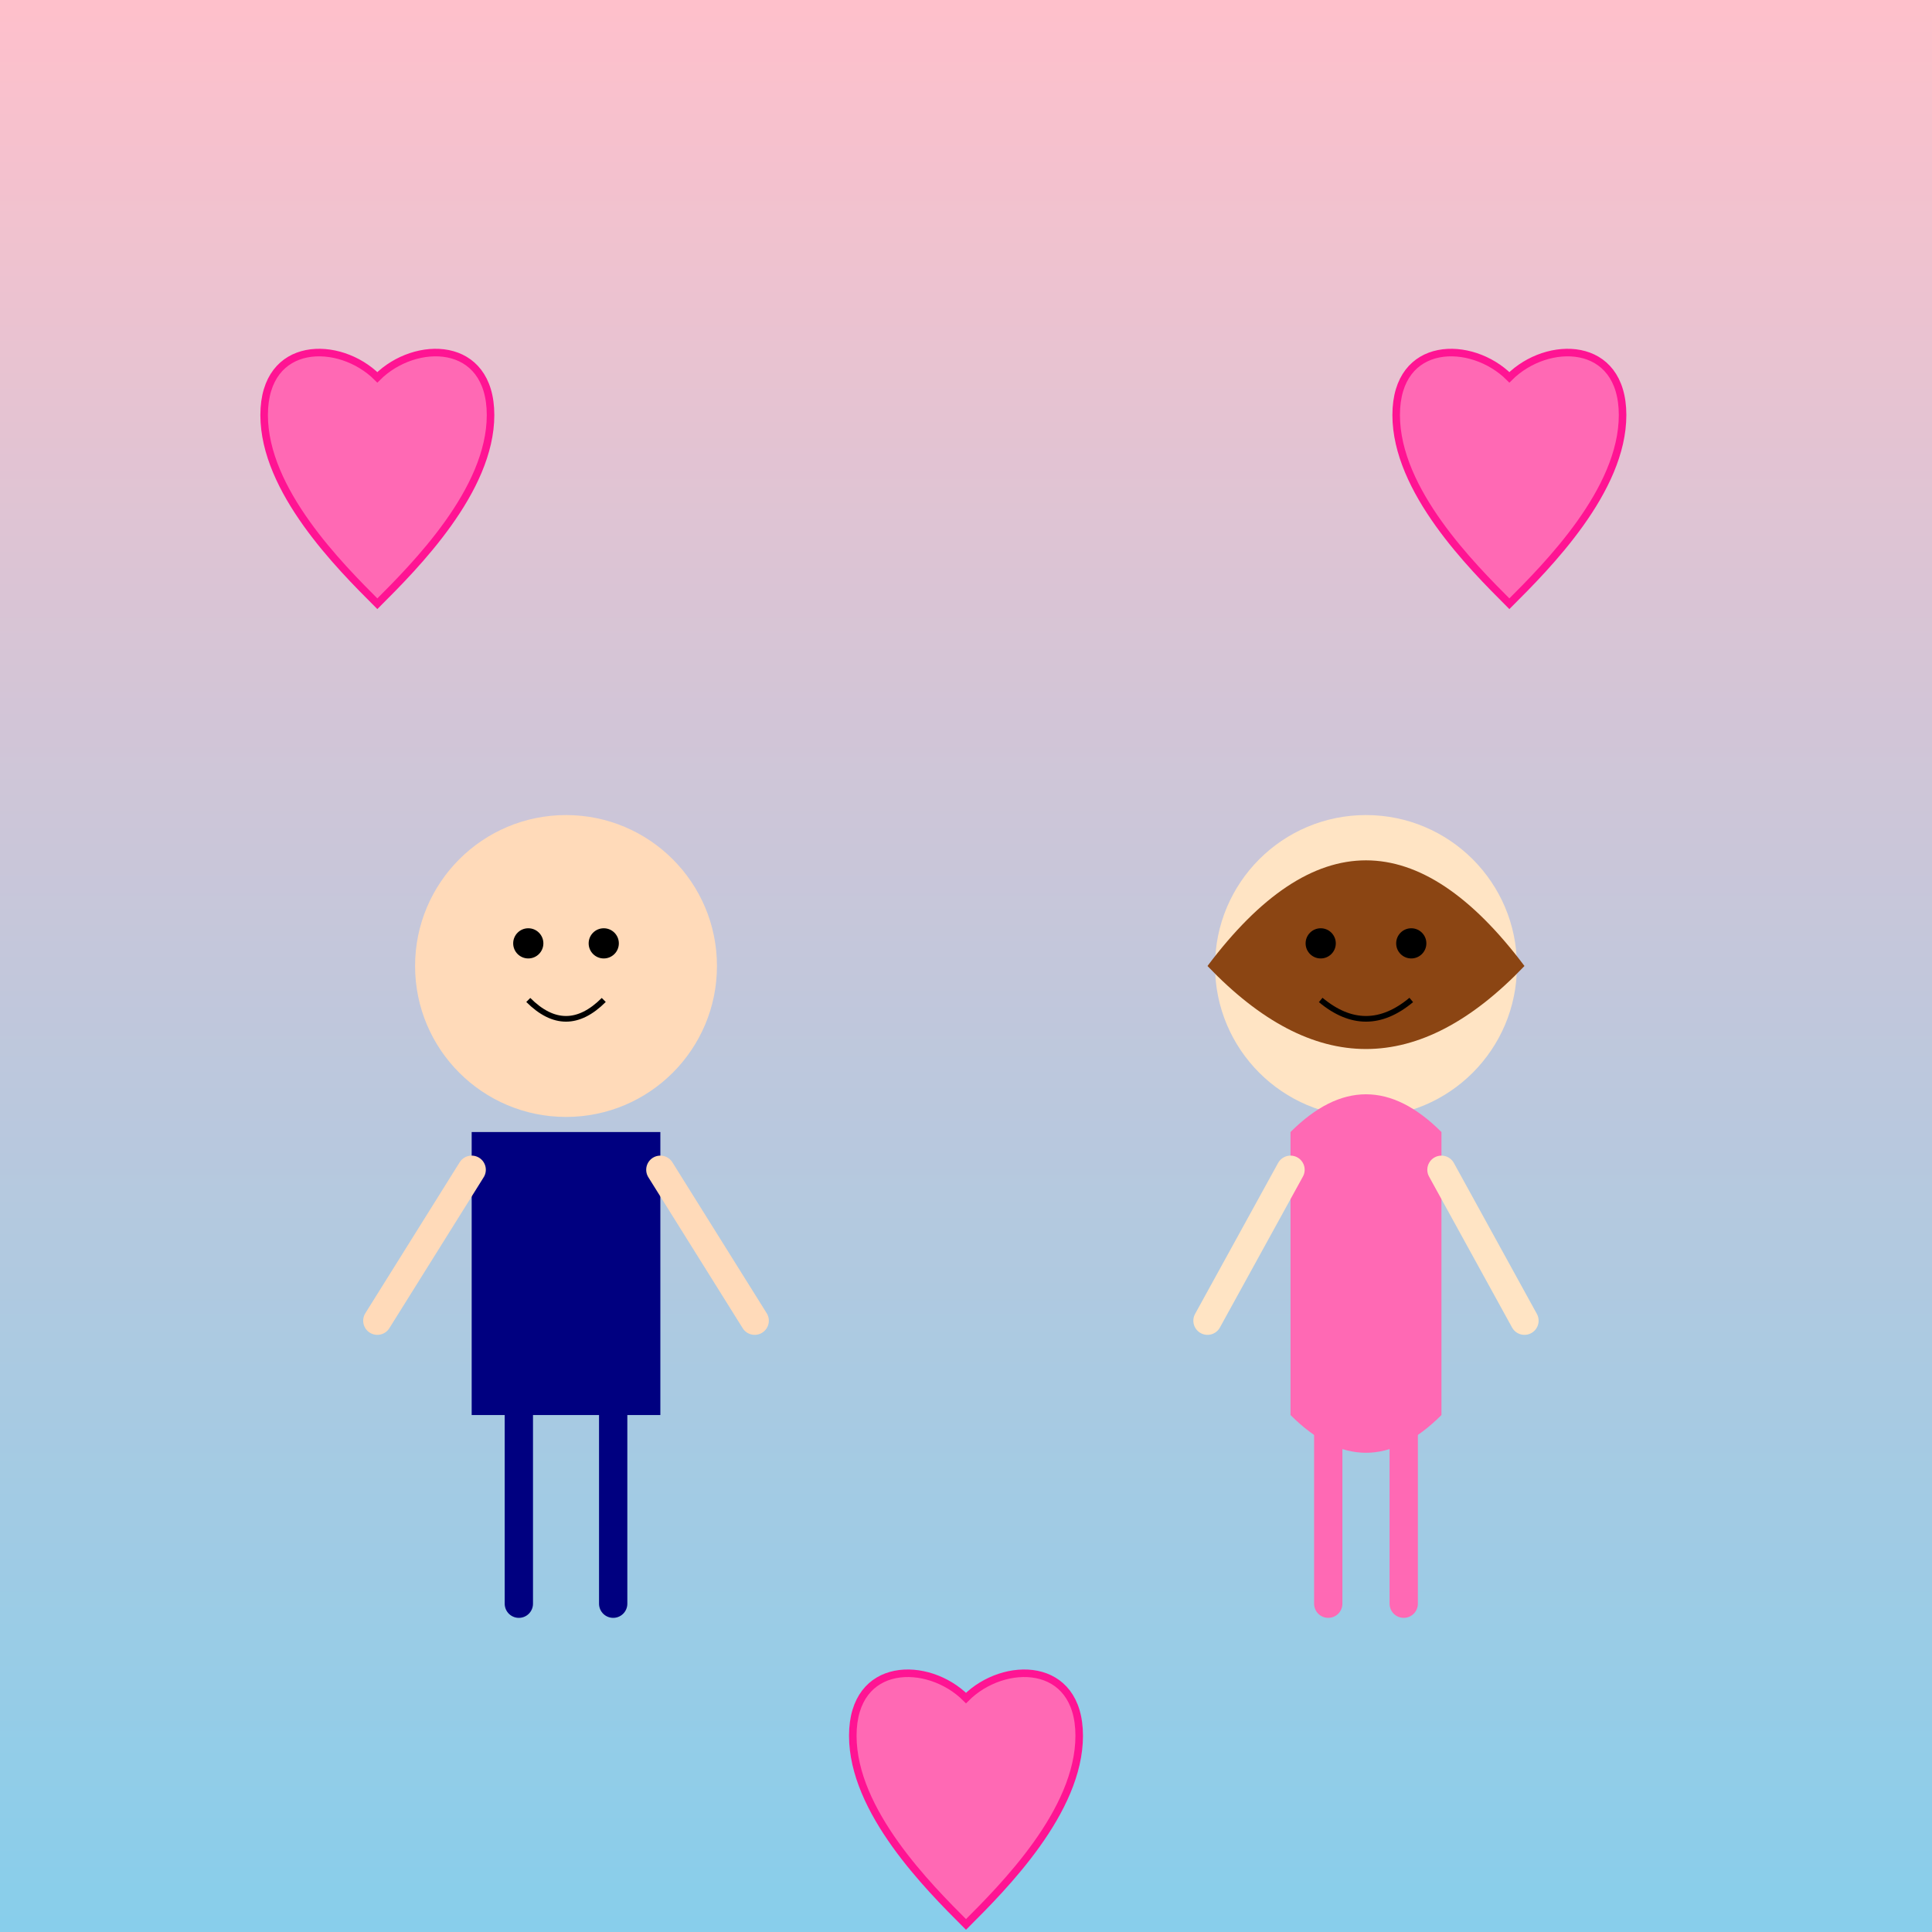 <!--

Generated by DrawGPT.
Free, open source, AI generated images in SVG, PNG, and HTML Canvas format.
https://drawgpt.ai

Created: 2025-06-16T19:23:56+00:00
-->
<svg xmlns="http://www.w3.org/2000/svg" xmlns:xlink="http://www.w3.org/1999/xlink"   viewBox="0 0 1024 1024">
  <title id="title1">A Colorful Husband and Wife Dance</title>
  <desc id="desc1">A playful duo dancing on a vibrant stage with hearts flying and smiles glowing!</desc>
  <defs id="defs1" class="defs">
    <linearGradient id="grad1" class="gradient" x1="0" y1="0" x2="0" y2="1">
      <stop id="gradStop1" class="gradientStop" offset="0%" style="stop-color:#FFC0CB;stop-opacity:1" />
      <stop id="gradStop2" class="gradientStop" offset="100%" style="stop-color:#87CEEB;stop-opacity:1" />
    </linearGradient>
  </defs>
  <rect id="bg1" class="background" x="0" y="0" width="1024" height="1024" fill="url(#grad1)" />
  
  <!-- Husband (You) -->
  <g id="husbandGroup1" class="husband">
    <!-- Head -->
    <circle id="husbandHead1" class="head" cx="300" cy="512" r="80" fill="#FFDAB9" />
    <!-- Eyes -->
    <circle id="husbandEyeLeft1" class="eye" cx="280" cy="500" r="8" fill="black" />
    <circle id="husbandEyeRight1" class="eye" cx="320" cy="500" r="8" fill="black" />
    <!-- Smile -->
    <path id="husbandSmile1" class="smile" d="M280 530 Q300 550 320 530" stroke="black" fill="none" stroke-width="3" />
    <!-- Body -->
    <rect id="husbandBody1" class="body" x="250" y="600" width="100" height="150" fill="#000080" />
    <!-- Arms -->
    <line id="husbandArmLeft1" class="arm" x1="250" y1="620" x2="200" y2="700" stroke="#FFDAB9" stroke-width="15" stroke-linecap="round" />
    <line id="husbandArmRight1" class="arm" x1="350" y1="620" x2="400" y2="700" stroke="#FFDAB9" stroke-width="15" stroke-linecap="round" />
    <!-- Legs -->
    <line id="husbandLegLeft1" class="leg" x1="275" y1="750" x2="275" y2="850" stroke="#000080" stroke-width="15" stroke-linecap="round" />
    <line id="husbandLegRight1" class="leg" x1="325" y1="750" x2="325" y2="850" stroke="#000080" stroke-width="15" stroke-linecap="round" />
  </g>
  
  <!-- Wife (Kajal Agarwal) -->
  <g id="wifeGroup1" class="wife">
    <!-- Head -->
    <circle id="wifeHead1" class="head" cx="724" cy="512" r="80" fill="#FFE4C4" />
    <!-- Hair -->
    <path id="wifeHair1" class="hair" d="M640 512 Q724 400 808 512 Q724 600 640 512 Z" fill="#8B4513" />
    <!-- Eyes -->
    <circle id="wifeEyeLeft1" class="eye" cx="700" cy="500" r="8" fill="black" />
    <circle id="wifeEyeRight1" class="eye" cx="748" cy="500" r="8" fill="black" />
    <!-- Smile -->
    <path id="wifeSmile1" class="smile" d="M700 530 Q724 550 748 530" stroke="black" fill="none" stroke-width="3" />
    <!-- Body (Saree style) -->
    <path id="wifeBody1" class="body" d="M684,600 Q724,560 764,600 L764,750 Q724,790 684,750 Z" fill="#FF69B4" />
    <!-- Arms -->
    <line id="wifeArmLeft1" class="arm" x1="684" y1="620" x2="640" y2="700" stroke="#FFE4C4" stroke-width="15" stroke-linecap="round" />
    <line id="wifeArmRight1" class="arm" x1="764" y1="620" x2="808" y2="700" stroke="#FFE4C4" stroke-width="15" stroke-linecap="round" />
    <!-- Legs -->
    <line id="wifeLegLeft1" class="leg" x1="704" y1="750" x2="704" y2="850" stroke="#FF69B4" stroke-width="15" stroke-linecap="round" />
    <line id="wifeLegRight1" class="leg" x1="744" y1="750" x2="744" y2="850" stroke="#FF69B4" stroke-width="15" stroke-linecap="round" />
  </g>
  
  <!-- Decorative Hearts -->
  <g id="heartGroup1" class="heart" transform="translate(200,200) scale(2)">
    <path id="heartPath1" class="heartShape" d="M0 0 C -10 -10 -30 -10 -30 10 C -30 30 -10 50 0 60 C10 50 30 30 30 10 C30 -10 10 -10 0 0 Z" fill="#FF69B4" stroke="#FF1493" stroke-width="2"/>
  </g>
  <g id="heartGroup2" class="heart" transform="translate(800,200) scale(2)">
    <path id="heartPath2" class="heartShape" d="M0 0 C -10 -10 -30 -10 -30 10 C -30 30 -10 50 0 60 C10 50 30 30 30 10 C30 -10 10 -10 0 0 Z" fill="#FF69B4" stroke="#FF1493" stroke-width="2"/>
  </g>
  <g id="heartGroup3" class="heart" transform="translate(512,900) scale(2)">
    <path id="heartPath3" class="heartShape" d="M0 0 C -10 -10 -30 -10 -30 10 C -30 30 -10 50 0 60 C10 50 30 30 30 10 C30 -10 10 -10 0 0 Z" fill="#FF69B4" stroke="#FF1493" stroke-width="2"/>
  </g>
</svg>